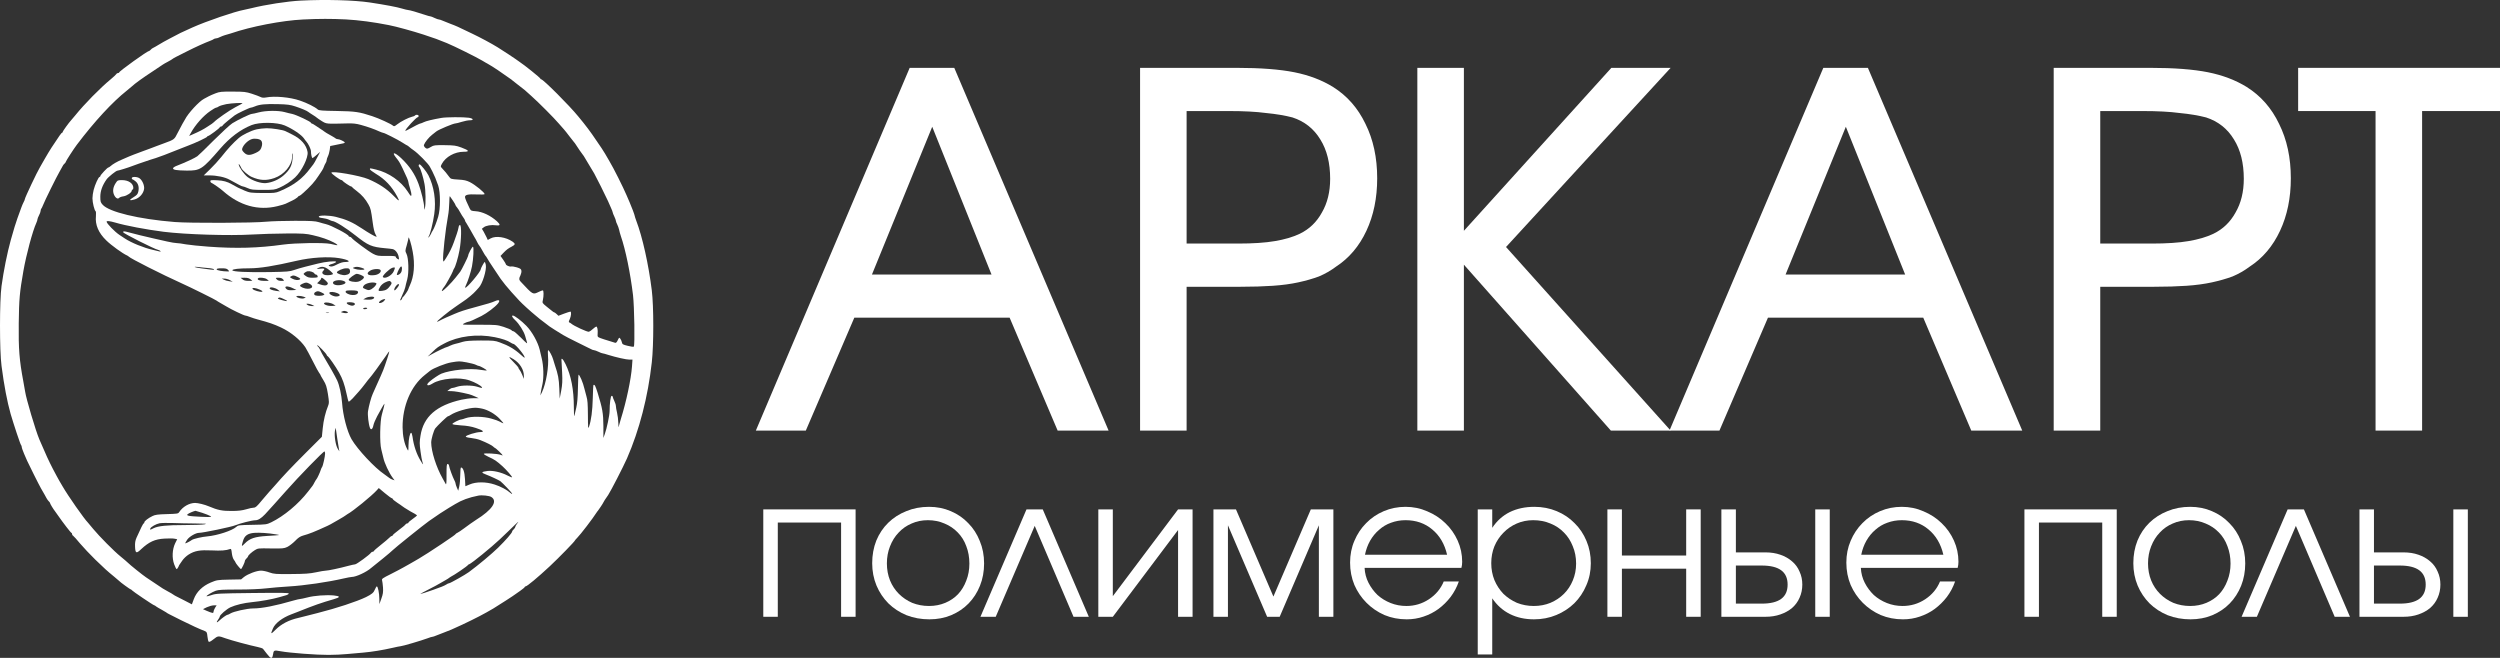 <?xml version="1.0" encoding="UTF-8"?> <svg xmlns="http://www.w3.org/2000/svg" width="171" height="45" viewBox="0 0 171 45" fill="none"><rect x="0" y="0" width="171" height="45" fill="#333333" stroke="none"/><path d="M20.57 0.041C19.651 0.089 18.178 0.315 17.183 0.563C16.99 0.612 16.775 0.66 16.7 0.671C16.055 0.789 14.141 1.441 13.152 1.883C12.48 2.179 12.195 2.319 11.62 2.631C11.474 2.712 11.281 2.82 11.19 2.863C11.104 2.911 10.931 3.008 10.813 3.084C10.695 3.159 10.55 3.24 10.491 3.267C10.426 3.294 10.345 3.353 10.308 3.401C10.27 3.45 10.216 3.488 10.19 3.488C10.077 3.488 8.152 4.872 8.152 4.952C8.152 4.979 8.115 4.995 8.072 4.995C8.034 4.995 7.975 5.028 7.953 5.071C7.932 5.109 7.76 5.265 7.582 5.416C6.857 6.013 5.765 7.123 5.142 7.898C5.04 8.028 4.916 8.168 4.868 8.221C4.712 8.388 4.282 8.981 4.282 9.035C4.282 9.067 4.26 9.088 4.239 9.088C4.196 9.088 4.061 9.282 3.518 10.106C3.411 10.273 3.196 10.623 3.045 10.893C2.895 11.157 2.75 11.415 2.723 11.458C2.545 11.744 1.701 13.526 1.701 13.618C1.701 13.65 1.664 13.742 1.621 13.817C1.578 13.898 1.508 14.059 1.465 14.178C1.347 14.523 1.261 14.759 1.191 14.932C1.121 15.104 0.895 15.842 0.739 16.413C0.497 17.285 0.245 18.535 0.105 19.563C-0.035 20.576 -0.035 23.974 0.105 25.03C0.282 26.392 0.492 27.475 0.728 28.315C0.927 28.999 1.4 30.426 1.443 30.448C1.465 30.464 1.486 30.518 1.486 30.572C1.486 30.625 1.562 30.835 1.648 31.04C1.739 31.245 1.836 31.46 1.857 31.519C1.949 31.729 2.68 33.194 2.803 33.404C3.061 33.846 3.099 33.921 3.18 34.072C3.228 34.158 3.298 34.255 3.341 34.293C3.384 34.331 3.422 34.379 3.422 34.406C3.422 34.455 3.658 34.842 3.76 34.966C3.787 34.993 3.884 35.133 3.975 35.268C4.314 35.758 4.846 36.447 4.884 36.447C4.911 36.447 4.927 36.485 4.927 36.528C4.927 36.566 4.959 36.625 5.002 36.646C5.04 36.668 5.255 36.905 5.475 37.174C5.701 37.438 6.169 37.939 6.518 38.278C7.174 38.914 7.319 39.043 7.83 39.463C7.991 39.598 8.136 39.722 8.152 39.738C8.211 39.813 8.916 40.325 8.959 40.325C8.98 40.325 9.012 40.346 9.023 40.373C9.045 40.422 10.491 41.402 10.55 41.402C10.571 41.402 10.63 41.434 10.673 41.477C10.722 41.515 10.894 41.617 11.055 41.703C11.216 41.79 11.361 41.876 11.378 41.892C11.405 41.93 11.491 41.973 12.383 42.42C13.076 42.764 13.662 43.034 14.017 43.168C14.141 43.217 14.162 43.265 14.189 43.535C14.205 43.702 14.243 43.863 14.275 43.895C14.307 43.928 14.42 43.874 14.608 43.723C14.909 43.481 14.936 43.481 15.436 43.664C15.845 43.809 17.07 44.138 17.63 44.256C17.802 44.288 17.963 44.348 17.99 44.38C18.022 44.418 18.14 44.574 18.259 44.725C18.522 45.069 18.619 45.086 18.667 44.8C18.721 44.466 18.726 44.461 19.205 44.547C19.812 44.66 21.656 44.8 22.478 44.795C22.866 44.795 23.43 44.768 23.742 44.736C24.053 44.709 24.548 44.666 24.844 44.639C25.451 44.585 26.182 44.466 26.86 44.31C27.112 44.251 27.354 44.202 27.397 44.202C27.515 44.202 28.827 43.815 29.246 43.658C29.392 43.599 29.542 43.556 29.58 43.556C29.617 43.556 29.73 43.518 29.827 43.475C29.924 43.432 30.176 43.335 30.381 43.26C30.811 43.098 30.886 43.066 31.617 42.727C32.542 42.291 33.111 41.994 33.74 41.623C34.106 41.402 35.208 40.691 35.246 40.648C35.262 40.632 35.412 40.524 35.584 40.411C35.751 40.292 35.891 40.179 35.891 40.152C35.891 40.131 35.918 40.109 35.95 40.109C36.047 40.109 36.799 39.485 37.606 38.731C38.224 38.154 39.331 37.018 39.331 36.959C39.331 36.948 39.401 36.867 39.482 36.786C39.697 36.576 40.578 35.424 40.809 35.052C40.842 35.004 40.874 34.955 40.895 34.939C40.933 34.901 41.266 34.401 41.266 34.374C41.266 34.352 41.411 34.121 41.6 33.857C41.782 33.582 42.621 31.95 42.885 31.358C43.734 29.414 44.32 27.146 44.583 24.787C44.718 23.576 44.718 20.958 44.583 19.86C44.363 18.088 43.944 16.203 43.519 15.093C43.465 14.943 43.417 14.803 43.417 14.776C43.417 14.722 43.191 14.113 43.073 13.855C43.03 13.763 42.933 13.537 42.852 13.343C42.621 12.799 41.971 11.501 41.68 11.017C41.616 10.903 41.481 10.677 41.385 10.51C41.282 10.343 41.18 10.176 41.154 10.144C41.127 10.112 40.944 9.842 40.75 9.552C40.422 9.056 40.051 8.561 39.552 7.963C38.944 7.214 37.154 5.426 37.02 5.426C36.993 5.426 36.966 5.405 36.966 5.383C36.966 5.329 35.869 4.446 35.514 4.215C35.38 4.128 35.262 4.042 35.246 4.026C35.224 3.999 34.332 3.418 34.036 3.234C33.617 2.976 32.859 2.567 32.289 2.297C31.252 1.796 31.214 1.78 30.811 1.629C30.606 1.549 30.359 1.452 30.262 1.409C30.171 1.366 30.064 1.333 30.02 1.333C29.977 1.333 29.843 1.285 29.719 1.226C29.601 1.166 29.472 1.118 29.434 1.118C29.397 1.118 29.236 1.075 29.069 1.016C28.542 0.838 28.01 0.687 27.919 0.687C27.87 0.687 27.677 0.639 27.494 0.585C27.161 0.482 26.397 0.337 25.301 0.17C24.22 0.008 22.274 -0.045 20.57 0.041ZM23.661 1.328C24.537 1.376 25.553 1.511 26.591 1.716C27.096 1.813 28.263 2.136 28.956 2.362C29.779 2.631 29.945 2.696 30.569 2.949C31.069 3.154 32.617 3.924 32.983 4.145C33.165 4.258 33.332 4.349 33.337 4.349C33.348 4.349 33.498 4.441 33.671 4.548C33.843 4.662 34.025 4.775 34.068 4.807C34.117 4.834 34.31 4.969 34.493 5.103C34.676 5.238 34.869 5.367 34.918 5.399C34.966 5.426 35.014 5.469 35.031 5.486C35.047 5.507 35.23 5.647 35.434 5.803C35.643 5.959 35.848 6.121 35.891 6.159C35.934 6.202 36.143 6.385 36.348 6.568C36.848 7.015 37.901 8.071 38.229 8.458C38.38 8.636 38.536 8.814 38.584 8.862C38.632 8.916 38.799 9.121 38.955 9.331C39.111 9.536 39.251 9.719 39.272 9.735C39.288 9.751 39.331 9.799 39.358 9.848C39.476 10.042 39.842 10.569 39.874 10.597C39.89 10.613 39.949 10.693 39.998 10.785C40.046 10.871 40.132 11.017 40.191 11.108C40.293 11.27 40.401 11.447 40.643 11.862C40.772 12.088 41.417 13.375 41.584 13.747C41.637 13.866 41.734 14.075 41.793 14.221C41.858 14.361 41.911 14.501 41.911 14.533C41.911 14.56 41.96 14.69 42.019 14.808C42.078 14.932 42.127 15.066 42.127 15.104C42.127 15.147 42.169 15.255 42.218 15.352C42.266 15.449 42.325 15.61 42.347 15.713C42.363 15.815 42.422 16.009 42.465 16.144C42.788 17.075 43.116 18.675 43.298 20.183C43.39 20.98 43.433 23.63 43.352 23.71C43.331 23.732 43.148 23.71 42.944 23.656C42.61 23.576 42.567 23.549 42.54 23.425C42.524 23.344 42.476 23.231 42.433 23.172C42.352 23.069 42.347 23.075 42.255 23.269C42.191 23.409 42.132 23.468 42.073 23.446C42.03 23.43 41.836 23.371 41.643 23.312C41.449 23.258 41.197 23.172 41.078 23.129C40.869 23.048 40.863 23.037 40.879 22.822C40.901 22.563 40.858 22.337 40.783 22.337C40.756 22.337 40.654 22.412 40.557 22.499C40.46 22.59 40.336 22.676 40.283 22.692C40.186 22.725 39.229 22.283 39.078 22.138C39.041 22.105 38.982 22.068 38.944 22.057C38.89 22.035 38.896 21.987 38.971 21.831C39.068 21.621 39.095 21.314 39.014 21.314C38.982 21.314 38.788 21.378 38.579 21.454L38.197 21.599L38.073 21.481C38.009 21.421 37.939 21.368 37.917 21.368C37.896 21.368 37.837 21.335 37.788 21.292C37.735 21.249 37.557 21.104 37.385 20.969C37.09 20.727 37.084 20.721 37.133 20.522C37.197 20.242 37.192 19.86 37.127 19.86C37.095 19.86 36.966 19.908 36.848 19.967C36.439 20.161 36.466 20.177 35.611 19.262C35.493 19.138 35.487 19.041 35.6 18.831C35.643 18.739 35.676 18.605 35.665 18.524C35.649 18.405 35.606 18.368 35.353 18.287C35.192 18.239 35.014 18.212 34.955 18.228C34.853 18.255 34.601 18.147 34.601 18.072C34.601 18.05 34.52 17.91 34.418 17.765L34.235 17.506L34.434 17.296C34.654 17.07 34.746 17 35.014 16.86C35.251 16.736 35.262 16.671 35.063 16.531C34.601 16.214 33.923 16.111 33.563 16.305L33.364 16.413L33.283 16.235C33.24 16.144 33.149 15.971 33.085 15.853L32.961 15.648L33.085 15.551C33.235 15.427 33.611 15.363 33.934 15.411C34.224 15.449 34.246 15.373 33.998 15.142C33.558 14.743 32.988 14.474 32.531 14.447C32.23 14.426 32.208 14.415 32.122 14.248C31.956 13.919 31.805 13.559 31.805 13.478C31.805 13.322 32.02 13.273 32.595 13.3C32.897 13.316 33.149 13.305 33.149 13.278C33.149 13.165 32.509 12.643 32.133 12.454C31.902 12.341 31.741 12.304 31.337 12.282C30.848 12.25 30.832 12.244 30.714 12.083C30.59 11.905 30.397 11.674 30.225 11.496C30.128 11.393 30.128 11.388 30.225 11.205C30.483 10.726 31.106 10.381 31.708 10.381C32.144 10.381 32.096 10.29 31.558 10.09C31.176 9.95 31.063 9.939 30.407 9.929C29.741 9.923 29.666 9.934 29.488 10.042C29.381 10.112 29.262 10.166 29.225 10.166C29.101 10.166 28.962 9.999 28.999 9.907C29.064 9.724 29.343 9.379 29.564 9.212C29.687 9.115 29.816 9.018 29.843 8.992C30.004 8.862 31.01 8.442 31.155 8.442C31.203 8.442 31.397 8.394 31.579 8.335C31.768 8.275 32.02 8.227 32.139 8.227C32.429 8.227 32.38 8.103 32.069 8.054C31.708 8.001 30.526 8.006 30.192 8.065C29.601 8.168 29.128 8.281 28.978 8.361C28.892 8.405 28.795 8.442 28.768 8.442C28.714 8.442 28.316 8.642 27.924 8.862C27.811 8.927 27.72 8.965 27.72 8.948C27.72 8.835 28.478 8.011 28.585 8.011C28.612 8.011 28.634 7.974 28.634 7.931C28.634 7.844 28.445 7.818 28.392 7.898C28.375 7.925 28.284 7.968 28.187 7.984C27.951 8.038 27.413 8.308 27.166 8.507C26.983 8.652 26.951 8.658 26.87 8.588C26.731 8.469 25.908 8.092 25.462 7.947C24.58 7.656 24.317 7.613 23.043 7.591C22.038 7.575 21.817 7.559 21.737 7.489C21.548 7.317 21.011 7.047 20.516 6.88C19.85 6.649 18.785 6.552 18.205 6.665C18.027 6.697 17.925 6.687 17.818 6.633C17.737 6.59 17.474 6.493 17.226 6.412C16.823 6.283 16.7 6.266 15.92 6.266C15.146 6.261 15.028 6.272 14.737 6.385C14.56 6.455 14.356 6.541 14.28 6.584C14.205 6.627 14.06 6.703 13.958 6.757C13.625 6.924 12.856 7.758 12.652 8.173C12.625 8.216 12.55 8.351 12.48 8.469C12.41 8.588 12.259 8.873 12.146 9.099C11.931 9.536 11.915 9.546 11.27 9.783C11.168 9.821 10.926 9.912 10.732 9.983C10.539 10.058 10.324 10.139 10.249 10.166C10.174 10.187 9.948 10.273 9.738 10.354C9.534 10.435 9.265 10.532 9.147 10.575C9.028 10.618 8.883 10.677 8.824 10.704C8.765 10.731 8.561 10.817 8.367 10.903C8.007 11.054 7.711 11.227 7.55 11.372C7.496 11.421 7.432 11.458 7.41 11.458C7.346 11.458 6.862 11.975 6.862 12.045C6.862 12.078 6.841 12.104 6.808 12.104C6.738 12.104 6.497 12.627 6.405 12.993C6.362 13.16 6.324 13.418 6.324 13.564C6.324 13.855 6.459 14.399 6.54 14.447C6.566 14.463 6.577 14.62 6.561 14.786C6.502 15.379 6.738 15.934 7.276 16.451C7.604 16.774 8.394 17.345 8.69 17.474C8.733 17.495 8.781 17.522 8.797 17.544C8.899 17.668 11.087 18.777 12.426 19.38C12.985 19.628 14.786 20.522 14.818 20.565C14.834 20.581 14.942 20.651 15.06 20.716C15.178 20.781 15.372 20.894 15.49 20.964C15.786 21.152 16.689 21.583 16.775 21.583C16.812 21.583 16.963 21.626 17.108 21.685C17.253 21.739 17.479 21.815 17.613 21.847C18.414 22.062 18.715 22.165 19.226 22.402C19.882 22.709 20.543 23.247 20.882 23.748C20.962 23.877 21.199 24.308 21.398 24.707C21.597 25.105 21.796 25.471 21.839 25.52C21.882 25.563 21.914 25.617 21.914 25.638C21.914 25.654 22.005 25.821 22.124 26.01C22.301 26.301 22.344 26.441 22.43 26.952C22.516 27.507 22.516 27.572 22.441 27.76C22.263 28.197 22.129 28.74 22.075 29.295L22.016 29.877L20.952 30.938C19.904 31.988 19.377 32.543 18.796 33.216C18.635 33.399 18.463 33.593 18.414 33.641C18.366 33.69 18.14 33.954 17.915 34.223C17.581 34.632 17.479 34.724 17.355 34.724C17.275 34.724 17.038 34.772 16.834 34.837C16.554 34.918 16.296 34.95 15.834 34.95C15.205 34.955 14.888 34.891 14.28 34.632C14.006 34.514 13.549 34.401 13.345 34.401C12.947 34.401 12.496 34.659 12.254 35.031C12.184 35.139 12.125 35.144 11.415 35.165C10.802 35.181 10.609 35.209 10.437 35.295C10.141 35.435 9.872 35.645 9.872 35.731C9.872 35.769 9.856 35.801 9.829 35.801C9.792 35.801 9.62 36.146 9.335 36.786C9.249 36.986 9.227 37.131 9.238 37.406C9.26 37.853 9.324 37.88 9.657 37.562C10.195 37.061 10.593 36.878 11.243 36.84C11.512 36.824 11.824 36.824 11.931 36.846L12.12 36.883L11.98 37.163C11.781 37.578 11.754 38.165 11.915 38.601C11.98 38.779 12.055 38.925 12.082 38.925C12.109 38.925 12.162 38.86 12.2 38.779C12.232 38.693 12.275 38.617 12.291 38.601C12.308 38.585 12.388 38.472 12.469 38.343C12.55 38.219 12.743 38.031 12.899 37.934C13.318 37.67 13.668 37.61 14.495 37.648C15.119 37.68 15.469 37.654 15.743 37.551C15.807 37.524 15.829 37.578 15.856 37.826C15.877 38.014 15.931 38.197 15.995 38.284C16.06 38.37 16.108 38.451 16.108 38.467C16.108 38.515 16.442 38.925 16.485 38.925C16.527 38.925 16.753 38.456 16.753 38.364C16.753 38.327 16.802 38.251 16.861 38.197C16.92 38.144 16.968 38.079 16.968 38.057C16.968 37.987 17.21 37.767 17.436 37.627C17.635 37.503 17.672 37.497 18.522 37.514C19.334 37.524 19.42 37.519 19.651 37.411C19.785 37.346 20.027 37.158 20.183 37.002C20.387 36.786 20.532 36.69 20.721 36.636C21.167 36.512 21.495 36.383 22.398 35.968C22.473 35.935 22.57 35.887 22.613 35.86C22.656 35.833 22.898 35.693 23.15 35.553C23.403 35.408 23.618 35.279 23.634 35.257C23.65 35.241 23.709 35.198 23.769 35.165C24.123 34.982 25.419 33.927 25.779 33.528L25.908 33.383L26.327 33.733C26.553 33.921 26.768 34.078 26.8 34.078C26.833 34.078 26.86 34.099 26.86 34.126C26.86 34.158 26.999 34.271 27.171 34.385C27.338 34.492 27.488 34.6 27.505 34.616C27.526 34.643 27.73 34.772 28.069 34.977C28.128 35.015 28.257 35.085 28.354 35.133C28.445 35.187 28.526 35.241 28.526 35.257C28.521 35.273 28.392 35.381 28.23 35.494C28.069 35.607 27.935 35.72 27.935 35.747C27.935 35.779 27.897 35.801 27.854 35.801C27.817 35.801 27.757 35.833 27.736 35.871C27.714 35.914 27.505 36.086 27.279 36.253C27.048 36.426 26.86 36.587 26.86 36.614C26.86 36.641 26.833 36.663 26.8 36.663C26.763 36.663 26.688 36.716 26.623 36.786C26.564 36.851 26.3 37.072 26.043 37.276C25.779 37.481 25.569 37.67 25.569 37.697C25.569 37.718 25.532 37.74 25.489 37.74C25.451 37.74 25.392 37.772 25.37 37.81C25.295 37.939 24.387 38.601 24.29 38.601C24.242 38.601 24.032 38.65 23.822 38.704C23.236 38.865 22.441 39.032 22.285 39.032C22.204 39.032 21.903 39.081 21.613 39.145C21.183 39.237 20.86 39.258 19.925 39.264C18.85 39.275 18.748 39.264 18.43 39.156C18.248 39.086 17.99 39.032 17.855 39.032C17.554 39.032 16.968 39.253 16.694 39.463L16.49 39.63L15.667 39.646C14.872 39.662 14.829 39.673 14.415 39.845C13.845 40.088 13.442 40.481 13.254 40.987L13.125 41.337L12.668 41.1C12.415 40.971 12.152 40.836 12.076 40.799C12.001 40.766 11.904 40.707 11.861 40.675C11.818 40.637 11.646 40.54 11.485 40.454C11.324 40.368 11.168 40.276 11.136 40.255C11.087 40.217 10.227 39.641 9.991 39.49C9.792 39.361 8.851 38.607 8.744 38.488C8.701 38.44 8.48 38.257 8.26 38.074C7.797 37.702 6.798 36.69 6.378 36.183C6.228 35.995 6.061 35.801 6.018 35.752C5.755 35.489 4.669 33.938 4.282 33.27C4.223 33.167 4.12 32.995 4.061 32.893C3.997 32.79 3.798 32.413 3.61 32.058C3.325 31.503 3.153 31.132 2.691 30.055C2.433 29.446 1.787 27.265 1.718 26.78C1.707 26.689 1.653 26.376 1.594 26.08C1.325 24.658 1.261 23.861 1.282 22.122C1.304 20.447 1.341 20.016 1.599 18.54C1.793 17.436 2.228 15.804 2.486 15.244C2.529 15.153 2.562 15.045 2.562 15.002C2.562 14.964 2.61 14.84 2.669 14.727C2.728 14.62 2.777 14.485 2.777 14.431C2.777 14.377 2.798 14.312 2.82 14.28C2.846 14.253 2.9 14.146 2.938 14.043C3.045 13.758 3.884 12.061 4.067 11.754C4.158 11.604 4.249 11.437 4.276 11.377C4.303 11.313 4.362 11.232 4.411 11.194C4.459 11.157 4.497 11.103 4.497 11.076C4.497 11.027 5.05 10.171 5.255 9.902C6.475 8.291 7.685 6.983 8.663 6.207C8.813 6.089 8.969 5.959 9.018 5.911C9.238 5.706 9.727 5.351 10.491 4.85C10.819 4.635 11.109 4.441 11.136 4.419C11.168 4.392 11.324 4.306 11.485 4.22C11.646 4.134 11.792 4.048 11.808 4.026C11.824 4.01 11.931 3.945 12.05 3.886C12.168 3.827 12.496 3.66 12.775 3.52C13.426 3.191 14.001 2.933 14.388 2.787C14.49 2.75 14.598 2.696 14.63 2.669C14.657 2.647 14.721 2.626 14.775 2.626C14.834 2.626 14.953 2.588 15.049 2.534C15.146 2.486 15.296 2.432 15.383 2.405C15.474 2.383 15.651 2.33 15.786 2.287C17.162 1.813 19.285 1.403 20.731 1.333C21.796 1.279 22.693 1.279 23.661 1.328ZM16.581 7.069C16.57 7.085 16.35 7.204 16.092 7.338C15.705 7.537 14.818 8.157 14.63 8.356C14.598 8.388 14.533 8.437 14.49 8.469C14.442 8.496 14.297 8.593 14.168 8.679C13.92 8.846 13.619 9.002 13.195 9.185L12.937 9.299L13.05 9.099C13.351 8.545 13.904 7.92 14.388 7.591C14.565 7.467 14.743 7.365 14.78 7.365C14.818 7.365 14.904 7.327 14.969 7.279C15.033 7.236 15.264 7.166 15.479 7.123C15.861 7.053 16.635 7.015 16.581 7.069ZM20.199 7.279C20.608 7.414 20.984 7.57 21.081 7.651C21.129 7.688 21.28 7.791 21.564 7.968C21.624 8.006 21.683 8.054 21.699 8.071C21.715 8.092 21.86 8.184 22.016 8.286C22.339 8.48 22.301 8.48 23.747 8.442C24.145 8.431 24.36 8.453 24.688 8.545C25.172 8.679 25.596 8.83 25.935 8.986C26.059 9.04 26.188 9.088 26.215 9.088C26.3 9.088 27.193 9.541 27.521 9.751C27.687 9.859 27.843 9.95 27.854 9.95C27.87 9.95 27.929 9.993 27.983 10.042C28.037 10.096 28.177 10.198 28.284 10.273C28.585 10.473 29.295 11.194 29.402 11.404C29.456 11.507 29.531 11.652 29.574 11.727C29.698 11.964 29.854 12.336 29.972 12.686C30.133 13.165 30.133 14.28 29.972 14.824C29.854 15.217 29.693 15.627 29.601 15.767C29.569 15.81 29.51 15.923 29.467 16.02C29.424 16.111 29.359 16.208 29.322 16.23C29.268 16.262 29.268 16.257 29.311 16.192C29.413 16.068 29.617 15.26 29.703 14.646C29.838 13.731 29.687 12.74 29.3 11.986C29.171 11.733 28.773 11.243 28.703 11.243C28.623 11.243 28.612 11.361 28.682 11.431C28.763 11.512 28.956 12.137 29.037 12.589C29.117 13.015 29.134 13.957 29.064 14.232C29.026 14.388 29.021 14.388 29.015 14.178C29.01 13.882 28.811 13.068 28.628 12.578C28.375 11.9 28.015 11.367 27.451 10.828C27.01 10.408 26.763 10.365 27.08 10.769C27.29 11.027 27.333 11.097 27.548 11.539C27.817 12.099 27.935 12.374 27.935 12.46C27.935 12.503 27.983 12.697 28.048 12.885C28.107 13.074 28.15 13.284 28.139 13.348C28.128 13.451 28.08 13.408 27.897 13.117C27.429 12.39 26.596 11.808 25.72 11.598C25.29 11.496 25.301 11.496 25.301 11.577C25.301 11.614 25.489 11.754 25.709 11.889C26.343 12.266 26.79 12.74 27.166 13.435C27.365 13.801 27.311 13.796 26.93 13.402C26.435 12.902 25.919 12.562 25.188 12.25C24.618 12.008 22.667 11.668 22.667 11.814C22.667 11.884 23.263 12.32 23.365 12.32C23.387 12.32 23.419 12.341 23.43 12.363C23.451 12.417 23.946 12.751 24.011 12.751C24.032 12.751 24.064 12.767 24.075 12.788C24.086 12.815 24.231 12.939 24.403 13.068C24.752 13.332 25 13.618 25.204 13.989C25.354 14.259 25.376 14.345 25.494 15.223C25.548 15.637 25.612 15.901 25.682 16.02C25.741 16.117 25.774 16.197 25.747 16.197C25.672 16.197 25.193 15.923 24.763 15.632C24.123 15.207 23.677 15.007 22.978 14.835C22.527 14.722 21.806 14.711 21.806 14.819C21.806 14.867 21.892 14.899 22.064 14.916C22.21 14.932 22.403 14.98 22.505 15.029C22.602 15.083 22.71 15.12 22.736 15.12C22.914 15.12 23.693 15.605 24.333 16.117C25.188 16.795 25.413 16.892 26.338 16.978C26.537 16.994 26.768 17.021 26.854 17.038C27.042 17.075 27.23 17.323 27.273 17.581C27.306 17.765 27.3 17.77 27.188 17.711C27.128 17.673 27.075 17.614 27.075 17.576C27.075 17.517 26.946 17.501 26.446 17.506C25.854 17.512 25.795 17.501 25.521 17.361C25.22 17.204 24.123 16.391 24.048 16.267C24.027 16.23 23.968 16.197 23.93 16.197C23.887 16.197 23.849 16.176 23.849 16.149C23.849 16.041 22.656 15.411 22.29 15.33C22.188 15.309 21.968 15.244 21.806 15.196C21.564 15.12 21.274 15.104 20.167 15.104C19.43 15.104 18.559 15.131 18.232 15.163C17.355 15.255 12.996 15.271 11.942 15.185C9.469 14.986 7.459 14.501 7.018 14C6.878 13.844 6.862 13.785 6.862 13.451C6.862 13.063 7.002 12.675 7.292 12.266C7.405 12.104 7.943 11.674 8.029 11.674C8.098 11.674 8.813 11.453 9.066 11.35C9.2 11.302 9.394 11.227 9.496 11.194C10.179 10.957 10.512 10.85 10.652 10.812C10.829 10.763 11.464 10.521 12.361 10.16C12.512 10.096 12.738 10.009 12.856 9.966C13.361 9.783 14.173 9.395 14.173 9.347C14.173 9.32 14.2 9.304 14.227 9.304C14.307 9.304 15.033 8.765 15.033 8.706C15.033 8.679 15.071 8.658 15.114 8.658C15.151 8.658 15.21 8.625 15.232 8.582C15.254 8.539 15.431 8.383 15.624 8.227C15.818 8.076 16.012 7.925 16.055 7.888C16.183 7.785 17.065 7.365 17.151 7.365C17.189 7.365 17.318 7.327 17.431 7.279C17.753 7.139 18.162 7.101 19.011 7.123C19.662 7.139 19.86 7.166 20.199 7.279ZM30.988 13.736C31.085 13.876 31.16 14.011 31.16 14.038C31.16 14.059 31.203 14.124 31.257 14.183C31.305 14.237 31.407 14.393 31.477 14.528C31.547 14.663 31.655 14.829 31.708 14.899C31.762 14.97 31.805 15.05 31.805 15.077C31.805 15.11 31.848 15.196 31.907 15.271C31.961 15.352 32.074 15.546 32.16 15.702C32.246 15.858 32.37 16.074 32.434 16.187C32.504 16.294 32.595 16.461 32.638 16.558C32.681 16.65 32.746 16.758 32.784 16.801C32.821 16.838 32.923 17.005 33.009 17.167C33.095 17.328 33.187 17.474 33.203 17.49C33.224 17.506 33.283 17.587 33.332 17.678C33.423 17.84 33.482 17.932 33.767 18.357C33.853 18.486 33.95 18.632 33.982 18.68C34.3 19.197 34.73 19.72 35.52 20.565C35.724 20.786 36.288 21.298 36.638 21.583C36.762 21.685 36.896 21.793 36.928 21.825C36.966 21.852 37.116 21.971 37.261 22.078C37.412 22.192 37.557 22.299 37.584 22.326C37.638 22.369 38.159 22.698 38.514 22.913C38.622 22.983 39.062 23.209 39.492 23.419C39.922 23.63 40.336 23.834 40.417 23.877C40.492 23.92 40.589 23.953 40.632 23.953C40.675 23.953 40.809 24.001 40.933 24.06C41.051 24.12 41.18 24.168 41.218 24.168C41.25 24.168 41.428 24.216 41.61 24.276C42.127 24.437 42.836 24.599 43.056 24.599H43.261L43.228 25.067C43.164 25.94 42.842 27.469 42.465 28.665C42.417 28.81 42.358 29.02 42.336 29.123C42.309 29.274 42.298 29.236 42.293 28.934C42.288 28.724 42.25 28.412 42.207 28.234C42.164 28.056 42.127 27.852 42.127 27.776C42.127 27.701 42.078 27.545 42.019 27.426C41.96 27.308 41.917 27.179 41.911 27.141C41.911 27.109 41.879 27.076 41.836 27.076C41.766 27.076 41.697 27.593 41.697 28.121C41.697 28.39 41.503 29.322 41.368 29.688L41.272 29.958V29.144C41.266 28.267 41.207 27.938 40.879 26.872C40.718 26.371 40.681 26.295 40.594 26.333C40.578 26.344 40.557 26.748 40.546 27.238C40.525 28.094 40.438 28.757 40.288 29.187C40.224 29.365 40.218 29.279 40.213 28.407C40.207 27.626 40.191 27.362 40.111 27.103C40.057 26.925 39.998 26.694 39.976 26.592C39.885 26.177 39.627 25.579 39.568 25.638C39.557 25.649 39.541 26.069 39.53 26.57C39.519 27.206 39.482 27.604 39.417 27.884C39.363 28.105 39.304 28.358 39.288 28.444C39.267 28.53 39.251 28.261 39.251 27.852C39.251 26.651 39.062 25.681 38.686 24.911C38.503 24.534 38.374 24.427 38.407 24.669C38.412 24.734 38.433 25.105 38.45 25.493C38.476 26.058 38.466 26.301 38.385 26.732L38.283 27.265L38.256 26.565C38.229 25.902 38.175 25.622 37.955 24.976C37.912 24.841 37.853 24.658 37.831 24.572C37.772 24.351 37.557 23.953 37.498 23.953C37.471 23.953 37.466 24.114 37.482 24.33C37.552 25.062 37.358 26.225 37.068 26.834L36.961 27.049L36.987 26.861C37.004 26.759 37.052 26.489 37.106 26.268C37.202 25.805 37.181 25.014 37.052 24.502C37.014 24.335 36.95 24.071 36.917 23.926C36.794 23.409 36.391 22.682 36.004 22.288C35.67 21.944 35.197 21.583 35.079 21.583C34.971 21.583 35.041 21.718 35.24 21.901C35.509 22.154 35.826 22.655 35.918 22.973C35.955 23.113 36.009 23.301 36.041 23.398C36.09 23.543 36.036 23.506 35.649 23.113C35.401 22.865 35.165 22.66 35.122 22.66C35.079 22.66 35.014 22.628 34.982 22.585C34.95 22.542 34.708 22.445 34.45 22.358C33.998 22.218 33.95 22.213 32.778 22.213C31.569 22.218 31.569 22.218 31.752 22.116C31.854 22.062 31.972 22.019 32.01 22.014C32.096 22.014 32.499 21.836 32.929 21.615C33.316 21.416 33.864 21.001 34.058 20.764C34.24 20.538 34.144 20.468 33.843 20.603C33.628 20.7 33.348 20.781 32.477 21.017C31.778 21.206 31.466 21.308 31.079 21.475C30.961 21.529 30.709 21.637 30.515 21.718C30.322 21.804 30.112 21.906 30.042 21.949C29.977 21.992 29.908 22.014 29.892 22.003C29.865 21.971 30.73 21.265 31.106 21.017C31.241 20.931 31.359 20.845 31.375 20.829C31.391 20.813 31.509 20.732 31.644 20.646C31.961 20.441 32.386 20.086 32.552 19.892C32.628 19.811 32.714 19.714 32.746 19.677C32.999 19.423 33.294 18.465 33.23 18.12C33.208 18.012 33.176 17.921 33.154 17.921C33.117 17.921 32.88 18.357 32.88 18.422C32.88 18.589 31.897 19.752 31.821 19.677C31.805 19.66 31.832 19.569 31.886 19.472C32.01 19.219 32.208 18.599 32.284 18.217C32.38 17.732 32.423 16.919 32.353 16.876C32.305 16.844 32.02 17.372 32.02 17.501C32.02 17.56 31.558 18.492 31.483 18.583C31.45 18.621 31.305 18.804 31.155 18.998C30.891 19.337 30.316 19.913 30.23 19.913C30.192 19.913 30.3 19.693 30.364 19.644C30.429 19.596 30.929 18.702 30.972 18.562C30.994 18.492 31.031 18.405 31.053 18.379C31.149 18.255 31.332 17.641 31.429 17.118C31.558 16.429 31.579 15.39 31.461 15.39C31.418 15.39 31.375 15.465 31.364 15.562C31.348 15.659 31.294 15.858 31.241 16.009C31.187 16.154 31.096 16.413 31.042 16.574C30.907 16.946 30.752 17.269 30.51 17.651C30.343 17.915 30.327 17.932 30.311 17.813C30.268 17.533 30.472 15.68 30.644 14.77C30.692 14.533 30.725 14.124 30.73 13.855C30.73 13.591 30.752 13.397 30.773 13.424C30.8 13.456 30.897 13.596 30.988 13.736ZM7.878 15.223C8.598 15.438 10.012 15.702 11.19 15.853C12.689 16.041 15.71 16.133 17.237 16.041C17.812 16.004 18.866 15.977 19.581 15.971C20.747 15.966 20.93 15.977 21.409 16.09C21.957 16.214 22.468 16.391 22.833 16.585C23.081 16.715 23.156 16.806 22.978 16.763C22.914 16.752 22.747 16.715 22.613 16.682C22.167 16.585 20.194 16.617 19.36 16.731C17.683 16.968 16.146 17.011 14.254 16.871C13.662 16.828 12.974 16.758 12.722 16.715C12.469 16.666 12.184 16.628 12.087 16.628C11.991 16.628 11.7 16.58 11.442 16.521C11.184 16.461 10.743 16.359 10.464 16.3C9.867 16.165 9.206 16.004 8.819 15.896C8.486 15.804 8.421 15.804 8.421 15.885C8.421 15.955 10.534 17.027 10.802 17.086C10.883 17.108 10.964 17.151 10.98 17.178C11.001 17.21 10.974 17.221 10.91 17.199C10.851 17.178 10.646 17.129 10.458 17.091C9.846 16.957 8.98 16.607 8.529 16.305C8.453 16.257 8.297 16.149 8.179 16.074C7.851 15.858 7.292 15.282 7.292 15.163C7.292 15.093 7.507 15.115 7.878 15.223ZM28.23 17.221C28.392 18.088 28.322 18.901 28.037 19.515C27.983 19.633 27.935 19.747 27.935 19.768C27.935 19.833 27.644 20.258 27.575 20.307C27.537 20.328 27.505 20.377 27.505 20.414C27.505 20.452 27.462 20.506 27.408 20.538C27.338 20.581 27.365 20.5 27.499 20.221C27.601 20.016 27.698 19.757 27.72 19.65C27.741 19.542 27.8 19.299 27.854 19.111C27.978 18.642 27.951 17.662 27.806 17.366C27.709 17.167 27.709 17.156 27.822 16.774C27.881 16.558 27.935 16.337 27.94 16.278C27.945 16.079 28.139 16.704 28.23 17.221ZM23.199 17.657C23.822 17.759 24.08 17.921 23.613 17.921C23.457 17.921 23.274 17.975 23.054 18.088C22.812 18.217 22.693 18.249 22.581 18.222C22.403 18.174 22.468 18.115 22.79 18.029C22.898 17.996 22.989 17.942 22.989 17.91C22.989 17.829 22.258 17.894 21.742 18.029C21.511 18.088 21.124 18.185 20.882 18.244C20.634 18.309 20.291 18.405 20.113 18.47C19.828 18.573 19.64 18.589 18.5 18.61C16.963 18.637 15.893 18.589 15.893 18.486C15.893 18.405 16.355 18.352 17.07 18.352C17.764 18.352 18.758 18.195 20.301 17.835C21.28 17.608 22.462 17.533 23.199 17.657ZM27.429 18.642C27.386 18.712 27.3 18.782 27.236 18.799C27.139 18.826 27.128 18.809 27.161 18.712C27.214 18.529 27.354 18.276 27.419 18.233C27.515 18.169 27.521 18.503 27.429 18.642ZM14.189 18.33C14.415 18.346 14.619 18.389 14.641 18.422C14.662 18.459 14.587 18.465 14.409 18.438C14.264 18.416 13.969 18.379 13.748 18.352C13.528 18.319 13.334 18.282 13.318 18.265C13.302 18.244 13.393 18.244 13.528 18.26C13.662 18.282 13.958 18.309 14.189 18.33ZM22.274 18.309C22.43 18.373 22.774 18.669 22.774 18.734C22.774 18.799 22.457 18.847 22.263 18.815C22.059 18.777 21.984 18.648 22.102 18.535C22.247 18.389 22.194 18.346 21.903 18.379C21.624 18.405 21.618 18.405 21.78 18.325C21.979 18.228 22.081 18.228 22.274 18.309ZM24.715 18.309C24.833 18.341 24.924 18.389 24.924 18.416C24.924 18.481 24.483 18.47 24.279 18.395C24.118 18.341 24.107 18.33 24.204 18.292C24.355 18.233 24.483 18.239 24.715 18.309ZM26.93 18.556C26.806 18.852 26.295 19.116 26.188 18.944C26.139 18.863 26.634 18.384 26.833 18.319C27.037 18.255 27.048 18.287 26.93 18.556ZM15.598 18.459C15.694 18.562 15.689 18.567 15.587 18.567C15.227 18.567 14.818 18.492 14.818 18.427C14.818 18.373 14.909 18.352 15.157 18.352C15.431 18.352 15.522 18.373 15.598 18.459ZM23.935 18.492C23.978 18.669 23.876 18.777 23.629 18.815C23.441 18.847 23.043 18.723 23.043 18.632C23.043 18.535 23.451 18.352 23.672 18.352C23.876 18.352 23.903 18.368 23.935 18.492ZM26.037 18.486C26.085 18.621 25.897 18.777 25.645 18.815C25.166 18.885 24.983 18.718 25.317 18.513C25.532 18.379 25.989 18.362 26.037 18.486ZM21.5 18.702C21.521 18.745 21.575 18.782 21.613 18.782C21.694 18.782 21.763 18.912 21.715 18.966C21.694 18.982 21.543 18.998 21.376 18.998C21.145 18.998 21.038 18.971 20.903 18.869C20.742 18.75 20.737 18.739 20.828 18.664C20.877 18.616 20.968 18.567 21.027 18.556C21.183 18.524 21.446 18.605 21.5 18.702ZM24.677 18.804C24.779 18.847 24.871 18.901 24.887 18.928C24.941 19.014 24.725 19.203 24.51 19.262C24.285 19.326 23.849 19.24 23.849 19.138C23.849 19.052 24.279 18.734 24.403 18.729C24.457 18.729 24.58 18.761 24.677 18.804ZM20.366 18.95C20.532 19.036 20.57 19.073 20.511 19.111C20.393 19.186 20.183 19.165 19.984 19.057C19.812 18.966 19.807 18.955 19.904 18.901C20.049 18.815 20.113 18.82 20.366 18.95ZM17.135 19.106L17.264 19.208L16.99 19.213C16.791 19.213 16.678 19.181 16.587 19.106L16.458 19.003L16.732 18.998C16.931 18.998 17.044 19.03 17.135 19.106ZM18.264 19.106L18.393 19.208L18.065 19.213C17.753 19.213 17.554 19.127 17.651 19.036C17.732 18.955 18.14 18.998 18.264 19.106ZM19.36 19.106C19.457 19.213 19.452 19.213 19.242 19.213C19.097 19.213 18.995 19.181 18.93 19.106C18.834 18.998 18.839 18.998 19.049 18.998C19.194 18.998 19.296 19.03 19.36 19.106ZM22.269 19.186C22.441 19.348 22.457 19.386 22.392 19.461C22.317 19.553 22.124 19.542 21.839 19.434L21.688 19.375L21.828 19.24C21.903 19.17 21.968 19.084 21.968 19.052C21.968 18.955 22.064 18.993 22.269 19.186ZM15.732 19.165L15.92 19.273L15.678 19.235C15.544 19.219 15.377 19.17 15.302 19.127L15.168 19.057H15.356C15.458 19.057 15.63 19.106 15.732 19.165ZM23.494 19.213C23.72 19.299 23.661 19.413 23.365 19.483C23.064 19.553 22.774 19.483 22.774 19.337C22.774 19.186 23.22 19.106 23.494 19.213ZM26.752 19.294C26.8 19.353 26.795 19.402 26.709 19.52C26.526 19.779 26.403 19.86 26.145 19.892C25.849 19.935 25.833 19.892 26.01 19.601C26.075 19.493 26.215 19.375 26.343 19.316C26.612 19.192 26.666 19.192 26.752 19.294ZM21.156 19.402C21.608 19.633 21.194 19.881 20.704 19.677C20.468 19.574 20.468 19.504 20.694 19.407C20.919 19.305 20.973 19.305 21.156 19.402ZM25.698 19.353C25.774 19.38 25.768 19.407 25.672 19.547C25.607 19.633 25.478 19.741 25.387 19.79C25.231 19.86 25.193 19.86 25.016 19.784C24.801 19.698 24.785 19.666 24.887 19.531C25.01 19.369 25.478 19.267 25.698 19.353ZM27.29 19.493C27.284 19.563 27.048 19.86 26.994 19.86C26.93 19.86 26.973 19.703 27.08 19.569C27.198 19.418 27.29 19.386 27.29 19.493ZM20.032 19.714L20.274 19.833L19.984 19.849C19.774 19.86 19.672 19.843 19.597 19.773C19.371 19.569 19.662 19.526 20.032 19.714ZM19.006 19.817L19.145 19.93L18.887 19.897C18.586 19.854 18.404 19.768 18.452 19.693C18.5 19.607 18.844 19.687 19.006 19.817ZM17.78 19.817C17.957 19.903 17.99 19.94 17.915 19.957C17.78 19.983 17.361 19.865 17.285 19.773C17.183 19.65 17.5 19.682 17.78 19.817ZM24.408 19.892C24.526 19.935 24.516 20.059 24.392 20.129C24.242 20.21 23.978 20.194 23.795 20.102C23.634 20.021 23.602 19.962 23.672 19.897C23.715 19.849 24.295 19.849 24.408 19.892ZM21.984 20C22.215 20.118 22.22 20.129 22.129 20.183C22.038 20.242 21.699 20.253 21.57 20.204C21.457 20.161 21.462 20.037 21.581 19.973C21.71 19.897 21.785 19.903 21.984 20ZM23.064 20.048C23.312 20.15 23.29 20.258 23.027 20.28C22.817 20.296 22.473 20.113 22.532 20.016C22.581 19.94 22.844 19.957 23.064 20.048ZM20.769 20.296L20.919 20.355L20.79 20.404C20.656 20.457 20.334 20.382 20.274 20.285C20.231 20.215 20.586 20.226 20.769 20.296ZM25.591 20.371C25.548 20.474 25.381 20.517 25.08 20.495L24.844 20.479L25.005 20.387C25.215 20.269 25.634 20.253 25.591 20.371ZM19.414 20.457C19.753 20.608 19.688 20.64 19.28 20.527C19.059 20.468 18.974 20.42 19.022 20.393C19.119 20.328 19.129 20.328 19.414 20.457ZM26.268 20.587C26.123 20.743 25.828 20.786 25.951 20.635C26.026 20.544 26.193 20.463 26.317 20.457C26.37 20.452 26.354 20.495 26.268 20.587ZM22.822 20.824L22.957 20.91L22.71 20.926C22.419 20.948 22.059 20.802 22.188 20.716C22.29 20.651 22.656 20.71 22.822 20.824ZM24.161 20.7C24.322 20.743 24.311 20.861 24.145 20.904C24 20.942 23.672 20.791 23.72 20.71C23.752 20.662 23.984 20.657 24.161 20.7ZM21.355 20.856L21.511 20.937H21.323C21.221 20.931 21.086 20.899 21.032 20.856C20.93 20.781 20.93 20.775 21.065 20.775C21.14 20.775 21.274 20.813 21.355 20.856ZM25.113 21.098C25.096 21.125 25.021 21.152 24.946 21.152C24.871 21.152 24.828 21.131 24.844 21.098C24.86 21.066 24.935 21.044 25.01 21.044C25.086 21.044 25.129 21.066 25.113 21.098ZM23.677 21.292C23.742 21.314 23.795 21.346 23.795 21.373C23.795 21.432 23.607 21.438 23.424 21.384C23.301 21.351 23.301 21.346 23.398 21.308C23.532 21.255 23.532 21.255 23.677 21.292ZM22.494 21.405C22.441 21.416 22.355 21.416 22.306 21.405C22.253 21.389 22.296 21.378 22.398 21.378C22.5 21.378 22.543 21.389 22.494 21.405ZM33.848 23.064C34.332 23.161 34.74 23.301 34.923 23.43C34.993 23.479 35.079 23.522 35.111 23.522C35.256 23.522 35.961 24.389 35.88 24.464C35.869 24.475 35.751 24.389 35.622 24.265C35.219 23.893 34.773 23.63 34.197 23.425C33.848 23.296 33.757 23.29 32.88 23.29C32.165 23.296 31.87 23.317 31.644 23.382C31.483 23.436 31.262 23.495 31.155 23.516C31.053 23.538 30.886 23.597 30.784 23.646C30.687 23.694 30.59 23.737 30.569 23.737C30.504 23.737 29.87 24.039 29.547 24.222L29.252 24.389L29.58 24.076C29.902 23.764 29.972 23.716 30.381 23.5C31.343 22.983 32.655 22.822 33.848 23.064ZM22.344 24.276C22.344 24.303 22.376 24.346 22.414 24.367C22.505 24.421 22.957 25.073 23.193 25.488C23.43 25.908 23.564 26.29 23.699 26.915C23.758 27.195 23.822 27.448 23.844 27.469C23.865 27.491 23.989 27.394 24.118 27.254C24.247 27.114 24.441 26.893 24.553 26.769C24.666 26.645 24.86 26.403 24.989 26.231C25.118 26.058 25.247 25.892 25.279 25.864C25.365 25.789 26.091 24.793 26.376 24.373C26.505 24.174 26.623 24.017 26.628 24.028C26.639 24.039 26.575 24.26 26.489 24.523C26.215 25.342 26.252 25.256 25.741 26.387C25.655 26.575 25.548 26.823 25.494 26.942C25.387 27.173 25.225 27.776 25.172 28.127C25.134 28.358 25.209 29.015 25.301 29.257C25.37 29.446 25.489 29.365 25.543 29.08C25.564 28.972 25.677 28.697 25.795 28.477C26.048 28.003 26.274 27.615 26.295 27.615C26.317 27.615 26.215 28.035 26.123 28.342C25.989 28.773 25.962 30.297 26.08 30.738C26.128 30.932 26.193 31.186 26.22 31.309C26.29 31.659 26.612 32.349 26.854 32.672L26.989 32.855L26.86 32.812C26.784 32.79 26.677 32.731 26.618 32.683C26.558 32.634 26.413 32.526 26.295 32.446C25.629 32.004 24.446 30.733 24.043 30.038C23.742 29.505 23.457 28.417 23.398 27.55C23.36 27.028 23.215 26.349 23.064 26.026C22.941 25.762 22.478 24.938 22.129 24.367C22.07 24.276 21.973 24.093 21.919 23.974C21.86 23.85 21.79 23.732 21.758 23.716C21.726 23.694 21.699 23.646 21.699 23.613C21.704 23.543 22.344 24.206 22.344 24.276ZM35.138 24.577C35.563 24.841 35.842 25.299 35.832 25.719V25.918L35.724 25.649C35.665 25.498 35.579 25.342 35.536 25.294C35.493 25.251 35.461 25.186 35.461 25.154C35.461 25.127 35.299 24.938 35.1 24.739C34.746 24.389 34.757 24.335 35.138 24.577ZM31.924 24.787C32.176 24.836 32.456 24.906 32.542 24.949C32.622 24.992 32.719 25.03 32.751 25.03C32.837 25.03 33.321 25.304 33.289 25.337C33.273 25.353 33.095 25.331 32.886 25.299C32.181 25.17 30.832 25.299 30.192 25.558C30.031 25.622 29.58 25.924 29.375 26.107C29.085 26.355 29.246 26.452 29.59 26.231C30.144 25.881 31.424 25.773 32.117 26.021C32.483 26.145 32.891 26.371 32.961 26.484C33.004 26.554 32.956 26.554 32.638 26.452C32.284 26.344 31.579 26.344 31.268 26.452C31.133 26.5 30.988 26.538 30.94 26.538C30.891 26.538 30.795 26.586 30.725 26.645L30.596 26.748L30.864 26.753C31.101 26.759 31.499 26.823 32.074 26.963C32.176 26.99 32.37 27.06 32.504 27.125L32.746 27.238H32.37C32.165 27.238 31.8 27.286 31.563 27.34C29.849 27.728 28.967 28.503 28.763 29.796C28.693 30.227 28.693 30.361 28.763 30.878C28.806 31.202 28.865 31.53 28.897 31.611C28.983 31.832 28.929 31.794 28.763 31.503C28.488 31.051 28.295 30.469 28.214 29.861C28.193 29.721 28.155 29.602 28.123 29.602C28.037 29.597 27.945 30.033 27.94 30.469C27.935 30.873 27.935 30.873 27.849 30.712C27.655 30.351 27.542 29.807 27.537 29.23C27.526 27.776 28.107 26.398 29.064 25.644C29.225 25.515 29.386 25.385 29.413 25.364C29.639 25.181 30.488 24.847 30.864 24.787C31.434 24.696 31.391 24.696 31.924 24.787ZM33.133 27.992C33.316 28.046 33.595 28.186 33.751 28.293C34.02 28.482 34.111 28.563 34.353 28.843C34.461 28.967 34.461 28.967 34.353 28.929C34.3 28.907 34.203 28.859 34.144 28.821C34.084 28.784 33.843 28.697 33.606 28.633C33.074 28.477 32.241 28.466 31.859 28.6C31.725 28.649 31.59 28.692 31.553 28.692C31.429 28.692 30.945 28.934 30.945 28.999C30.945 29.037 31.144 29.069 31.526 29.096C31.924 29.117 32.241 29.171 32.552 29.274C33.052 29.435 33.176 29.554 32.843 29.554C32.579 29.554 31.859 29.774 31.859 29.861C31.859 29.898 31.999 29.936 32.224 29.958C32.423 29.979 32.708 30.044 32.853 30.103C33.289 30.275 33.676 30.475 33.746 30.555C33.778 30.598 33.827 30.631 33.848 30.631C33.891 30.631 34.386 31.105 34.386 31.148C34.386 31.159 34.321 31.142 34.24 31.11C34.031 31.029 33.095 30.975 33.095 31.045C33.095 31.078 33.235 31.164 33.407 31.245C33.827 31.433 33.966 31.53 34.369 31.891C34.638 32.133 35.057 32.618 35.025 32.65C35.009 32.661 34.869 32.602 34.703 32.521C34.278 32.3 33.703 32.171 33.353 32.214C32.907 32.273 32.886 32.322 33.24 32.456C33.595 32.591 34.106 32.833 34.224 32.914C34.386 33.038 35.031 33.717 35.031 33.77C35.031 33.803 34.977 33.776 34.912 33.717C34.681 33.507 34.251 33.275 33.827 33.14C33.246 32.947 32.558 32.947 32.128 33.135L31.832 33.259L31.805 32.763C31.778 32.279 31.676 31.977 31.536 31.977C31.504 31.977 31.483 32.187 31.483 32.473C31.483 32.747 31.45 33.108 31.413 33.27L31.343 33.566L31.252 33.356C31.203 33.243 31.16 33.114 31.16 33.07C31.16 33.027 31.122 32.925 31.079 32.85C30.967 32.64 30.741 32.026 30.719 31.869C30.709 31.794 30.666 31.735 30.623 31.735C30.553 31.735 30.542 31.853 30.542 32.467C30.547 33.006 30.531 33.178 30.488 33.108C30.461 33.054 30.359 32.877 30.273 32.72C29.843 31.966 29.494 30.868 29.494 30.265C29.494 30.033 29.666 29.446 29.773 29.3C29.908 29.123 30.585 28.477 30.633 28.477C30.666 28.477 30.752 28.433 30.827 28.38C31.166 28.153 32.036 27.895 32.504 27.89C32.665 27.89 32.95 27.933 33.133 27.992ZM23.075 30.038C23.118 30.318 23.166 30.62 23.183 30.712L23.215 30.873L23.107 30.706C22.957 30.469 22.855 29.812 22.909 29.473C22.951 29.247 22.962 29.23 22.978 29.365C22.984 29.451 23.032 29.758 23.075 30.038ZM22.236 31.024C22.236 31.207 22.091 31.869 22.032 31.939C22.005 31.977 21.962 32.063 21.941 32.139C21.898 32.295 21.688 32.747 21.64 32.785C21.624 32.801 21.564 32.893 21.511 32.995C21.462 33.097 21.398 33.205 21.371 33.237C21.344 33.27 21.21 33.442 21.075 33.62C20.409 34.481 19.425 35.3 18.554 35.725C18.237 35.876 18.21 35.882 17.264 35.898C16.339 35.914 16.291 35.925 16.162 36.038C15.882 36.296 14.872 36.625 14.173 36.69C13.829 36.716 13.227 36.856 13.125 36.932C12.98 37.04 12.668 37.196 12.668 37.158C12.668 37.136 12.732 37.023 12.808 36.91C12.947 36.706 13.388 36.447 13.608 36.447C13.888 36.447 15.845 36.038 16.108 35.925C16.398 35.801 17.242 35.586 17.457 35.586C17.656 35.586 17.855 35.462 18.13 35.176C18.361 34.928 19.043 34.174 19.554 33.593C20.387 32.645 22.14 30.846 22.194 30.878C22.22 30.895 22.236 30.959 22.236 31.024ZM33.611 33.997C34.058 34.288 33.671 34.869 32.563 35.559C32.364 35.688 32.026 35.925 31.725 36.151C31.547 36.286 31.348 36.415 31.289 36.442C31.225 36.469 31.166 36.512 31.155 36.539C31.133 36.576 30.924 36.727 30.219 37.201C29.623 37.6 28.865 38.09 28.66 38.203C28.601 38.235 28.467 38.311 28.365 38.375C28.263 38.44 28.091 38.537 27.988 38.591C27.886 38.645 27.704 38.747 27.585 38.817C27.467 38.887 27.085 39.086 26.736 39.264C26.161 39.549 26.102 39.592 26.134 39.695C26.155 39.759 26.182 39.98 26.198 40.19C26.215 40.497 26.198 40.637 26.085 40.944L25.951 41.321L25.946 40.96C25.946 40.583 25.849 40.109 25.774 40.109C25.747 40.109 25.693 40.206 25.645 40.319C25.559 40.54 25.435 40.642 25.032 40.842C24.398 41.149 23.011 41.606 21.726 41.93C21.489 41.989 21.14 42.081 20.946 42.129C20.753 42.183 20.511 42.242 20.409 42.264C19.764 42.409 19.242 42.678 18.844 43.077C18.517 43.405 18.495 43.395 18.667 42.991C18.818 42.63 19.301 42.258 19.925 42.021C20.027 41.983 20.242 41.903 20.398 41.838C21.5 41.397 21.962 41.235 22.822 40.987C23.296 40.852 23.296 40.777 22.833 40.729C22.323 40.68 21.489 40.739 21.011 40.869C20.796 40.923 20.581 40.971 20.532 40.971C20.479 40.971 20.28 41.02 20.086 41.073C18.85 41.434 17.915 41.617 17.318 41.617C16.904 41.617 15.969 41.827 15.759 41.962C15.684 42.01 15.603 42.048 15.571 42.048C15.501 42.048 15.178 42.28 14.985 42.463C14.813 42.63 14.775 42.581 14.92 42.382C14.985 42.291 15.033 42.199 15.033 42.172C15.033 42.064 15.495 41.666 15.753 41.542C16.124 41.375 16.683 41.24 17.242 41.186C17.839 41.127 18.619 40.987 19.092 40.852C19.301 40.793 19.527 40.723 19.597 40.707C19.672 40.686 19.742 40.637 19.753 40.599C19.769 40.546 19.28 40.54 17.285 40.562C14.958 40.589 14.77 40.599 14.474 40.702C14.297 40.761 14.146 40.799 14.13 40.788C14.092 40.745 14.512 40.497 14.759 40.406C14.942 40.341 15.259 40.325 16.264 40.325C17.054 40.325 17.785 40.292 18.205 40.244C18.576 40.201 19.264 40.142 19.737 40.115C20.833 40.05 22.414 39.819 23.511 39.565C23.752 39.511 24 39.463 24.064 39.463C24.349 39.463 25.064 39.135 25.392 38.844C25.494 38.758 25.553 38.715 26.188 38.203C26.515 37.939 26.817 37.68 26.86 37.632C26.951 37.524 29.005 35.876 29.343 35.639C29.875 35.262 30.375 34.934 30.709 34.734C30.827 34.67 31.015 34.551 31.133 34.481C31.569 34.212 32.079 34.024 32.719 33.9C32.961 33.851 33.472 33.905 33.611 33.997ZM13.824 35.074C14.049 35.149 14.302 35.246 14.383 35.295C14.512 35.37 14.463 35.375 13.764 35.349C13.351 35.332 12.953 35.3 12.888 35.273C12.781 35.235 12.775 35.225 12.851 35.16C12.926 35.095 13.281 34.95 13.372 34.939C13.393 34.939 13.592 34.998 13.824 35.074ZM35.358 35.833C35.294 35.914 35.246 36.005 35.246 36.043C35.246 36.076 35.197 36.151 35.138 36.205C35.079 36.259 35.031 36.323 35.031 36.356C35.031 36.447 34.595 36.948 34.068 37.465C33.644 37.88 32.724 38.65 32.074 39.129C31.837 39.307 30.795 39.894 30.719 39.894C30.676 39.894 30.596 39.932 30.537 39.975C30.472 40.018 30.327 40.088 30.214 40.131C30.101 40.174 29.838 40.271 29.628 40.346C29.273 40.481 28.72 40.653 28.757 40.616C28.763 40.605 29.026 40.47 29.332 40.309C29.644 40.152 29.983 39.969 30.085 39.905C30.187 39.84 30.37 39.738 30.488 39.673C30.606 39.608 30.714 39.538 30.73 39.517C30.746 39.501 30.795 39.468 30.838 39.447C31.042 39.355 31.983 38.715 32.01 38.645C32.02 38.623 32.053 38.601 32.079 38.601C32.128 38.601 32.655 38.203 32.988 37.923C33.063 37.858 33.353 37.616 33.633 37.384C33.913 37.147 34.434 36.673 34.783 36.323C35.138 35.979 35.434 35.693 35.444 35.693C35.461 35.693 35.418 35.758 35.358 35.833ZM13.367 35.806C14.098 35.812 14.205 35.822 13.985 35.865C13.84 35.892 13.222 35.914 12.614 35.914C11.421 35.914 10.819 35.973 10.507 36.129C10.265 36.253 10.243 36.253 10.281 36.151C10.329 36.032 10.673 35.839 10.921 35.79C11.039 35.769 11.437 35.763 11.808 35.774C12.179 35.79 12.877 35.801 13.367 35.806ZM18.877 36.55C19.21 36.603 19.205 36.603 18.285 36.657C17.42 36.711 17.087 36.824 16.737 37.18C16.517 37.411 16.501 37.395 16.619 37.007C16.726 36.636 16.942 36.485 17.398 36.447C17.748 36.42 18.371 36.463 18.877 36.55ZM14.71 41.574C14.651 41.671 14.603 41.795 14.603 41.849C14.603 41.962 14.528 41.946 14.119 41.773L13.883 41.666L14.146 41.536C14.297 41.467 14.506 41.407 14.614 41.407L14.818 41.402L14.71 41.574Z" fill="white"></path><path d="M17.694 7.688C17.49 7.742 17.275 7.791 17.226 7.791C17.097 7.796 16.264 8.2 15.893 8.431C15.732 8.534 15.162 9.062 14.624 9.595C14.092 10.133 13.582 10.623 13.496 10.688C13.345 10.801 12.678 11.114 12.103 11.334C11.953 11.388 11.835 11.469 11.835 11.512C11.835 11.62 12.06 11.657 12.754 11.668C13.7 11.679 13.829 11.593 15.06 10.171C15.721 9.406 16.442 8.862 17.21 8.555C17.753 8.34 18.952 8.356 19.479 8.582C20.049 8.83 20.635 9.229 20.801 9.482C20.844 9.552 20.919 9.643 20.957 9.686C21.086 9.826 21.269 10.203 21.269 10.343C21.269 10.543 21.328 10.812 21.376 10.812C21.398 10.812 21.521 10.715 21.656 10.597L21.898 10.386L21.753 10.666C21.57 11.022 21.462 11.21 21.43 11.243C21.414 11.259 21.333 11.367 21.242 11.485C20.699 12.223 20.097 12.675 19.119 13.085C18.85 13.198 18.748 13.209 17.963 13.203C17.14 13.192 17.087 13.187 16.726 13.036C16.398 12.902 16.173 12.788 15.839 12.595C15.544 12.428 15.28 12.352 14.861 12.331C14.447 12.309 14.388 12.32 14.388 12.395C14.388 12.444 14.431 12.503 14.485 12.519C14.576 12.557 15.092 12.912 15.248 13.058C16.382 14.065 17.667 14.426 18.974 14.102C19.237 14.038 19.489 13.962 19.538 13.935C19.592 13.909 19.715 13.849 19.817 13.801C20.07 13.693 20.377 13.505 20.398 13.445C20.409 13.418 20.441 13.397 20.473 13.397C20.5 13.397 20.624 13.305 20.747 13.192C21.253 12.735 21.521 12.433 21.774 12.045C21.86 11.916 21.973 11.749 22.021 11.674C22.075 11.598 22.134 11.474 22.156 11.404C22.177 11.329 22.231 11.221 22.269 11.162C22.312 11.103 22.344 11.011 22.344 10.957C22.344 10.903 22.382 10.785 22.43 10.688C22.478 10.597 22.532 10.397 22.554 10.252L22.586 9.988L22.962 9.912C23.532 9.805 23.58 9.789 23.58 9.746C23.58 9.686 23.226 9.519 23.107 9.519C23.054 9.519 22.989 9.498 22.962 9.471C22.93 9.444 22.823 9.374 22.715 9.315C22.323 9.094 22.263 9.062 22.167 8.986C22.118 8.943 22.027 8.884 21.973 8.852C21.914 8.819 21.758 8.712 21.618 8.615C21.484 8.523 21.349 8.442 21.317 8.442C21.29 8.442 21.269 8.426 21.269 8.399C21.269 8.324 20.274 7.855 19.979 7.791C19.877 7.774 19.645 7.715 19.468 7.667C19.027 7.548 18.178 7.559 17.694 7.688Z" fill="white"></path><path d="M17.56 8.846C17.157 8.938 16.587 9.218 16.323 9.449C15.947 9.778 15.592 10.16 15.141 10.731C14.953 10.968 14.603 11.351 14.367 11.577L13.936 11.997H14.313C14.834 11.997 15.393 12.115 15.705 12.293C16.329 12.638 16.544 12.751 16.613 12.751C16.651 12.751 16.802 12.805 16.947 12.869C17.178 12.977 17.302 12.988 17.99 12.988C18.721 12.988 18.791 12.982 19.108 12.842C19.479 12.681 19.909 12.401 20.183 12.137C20.64 11.706 21.097 10.774 21.038 10.397C20.957 9.913 20.591 9.498 19.989 9.202C19.791 9.105 19.586 9.002 19.532 8.975C19.355 8.884 18.608 8.765 18.232 8.771C18.027 8.776 17.721 8.808 17.56 8.846ZM17.861 9.616C17.957 9.735 17.952 9.913 17.861 10.139C17.796 10.284 17.715 10.354 17.484 10.462C17.087 10.645 16.893 10.64 16.694 10.435C16.57 10.311 16.538 10.246 16.57 10.155C16.646 9.902 16.958 9.6 17.226 9.514C17.431 9.449 17.78 9.503 17.861 9.616ZM20.011 10.871C19.968 11.34 19.817 11.625 19.404 11.991C19.086 12.277 18.619 12.481 18.194 12.524C17.855 12.557 17.269 12.363 16.936 12.11C16.689 11.921 16.329 11.41 16.329 11.243C16.323 11.167 16.42 11.302 16.517 11.512C16.592 11.663 16.995 12.008 17.21 12.099C17.791 12.352 18.205 12.368 18.764 12.18C19.441 11.948 19.979 11.302 19.979 10.715C19.979 10.591 19.995 10.489 20.011 10.489C20.032 10.489 20.032 10.661 20.011 10.871Z" fill="white"></path><path d="M9.012 12.185C9.012 12.228 9.034 12.266 9.061 12.266C9.088 12.266 9.184 12.331 9.276 12.406C9.464 12.562 9.528 12.815 9.459 13.111C9.421 13.278 9.362 13.348 9.131 13.489C8.797 13.688 8.835 13.752 9.217 13.639C9.545 13.542 9.813 13.235 9.856 12.923C9.889 12.686 9.733 12.325 9.539 12.191C9.378 12.078 9.012 12.072 9.012 12.185Z" fill="white"></path><path d="M7.916 12.519C7.733 12.799 7.695 13.063 7.792 13.305C7.889 13.537 8.055 13.645 8.147 13.537C8.184 13.494 8.313 13.445 8.443 13.429C8.684 13.392 9.012 13.165 9.012 13.041C9.012 12.998 9.039 12.966 9.066 12.966C9.098 12.966 9.12 12.918 9.12 12.853C9.12 12.546 8.792 12.32 8.346 12.32C8.061 12.32 8.039 12.331 7.916 12.519Z" fill="white"></path><path d="M51.7 29.452L62.222 4.641H65.272L75.828 29.452H72.343L69.059 21.73H58.435L55.118 29.452H51.7ZM59.642 18.776H67.819L63.764 8.67L59.642 18.776Z" fill="white"></path><path d="M77.981 29.452V4.641H84.582C86.213 4.641 87.531 4.742 88.537 4.943C89.542 5.145 90.425 5.481 91.184 5.951C92.145 6.555 92.882 7.394 93.396 8.469C93.932 9.543 94.2 10.785 94.2 12.195C94.2 13.538 93.954 14.736 93.463 15.787C92.971 16.839 92.279 17.656 91.385 18.238C91.028 18.507 90.637 18.731 90.212 18.91C89.788 19.067 89.319 19.201 88.805 19.313C88.291 19.425 87.71 19.503 87.062 19.548C86.414 19.592 85.677 19.615 84.85 19.615H81.164V29.452H77.981ZM81.164 16.66H84.683C85.711 16.66 86.548 16.604 87.196 16.492C87.867 16.381 88.436 16.213 88.905 15.989C89.553 15.676 90.056 15.194 90.413 14.545C90.793 13.896 90.983 13.124 90.983 12.229C90.983 11.154 90.76 10.259 90.313 9.543C89.866 8.804 89.229 8.301 88.403 8.032C87.889 7.898 87.286 7.797 86.593 7.73C85.923 7.64 85.074 7.596 84.046 7.596H81.164V16.66Z" fill="white"></path><path d="M96.946 29.452V4.641H100.13V15.787L110.217 4.641H114.272L103.012 16.895L114.272 29.452H110.183L100.13 18.104V29.452H96.946Z" fill="white"></path><path d="M114.192 29.452L124.715 4.641H127.764L138.321 29.452H134.835L131.551 21.73H120.928L117.61 29.452H114.192ZM122.134 18.776H130.311L126.256 8.67L122.134 18.776Z" fill="white"></path><path d="M140.473 29.452V4.641H147.075C148.706 4.641 150.024 4.742 151.029 4.943C152.035 5.145 152.917 5.481 153.677 5.951C154.637 6.555 155.375 7.394 155.888 8.469C156.425 9.543 156.693 10.785 156.693 12.195C156.693 13.538 156.447 14.736 155.955 15.787C155.464 16.839 154.771 17.656 153.878 18.238C153.52 18.507 153.129 18.731 152.705 18.91C152.28 19.067 151.811 19.201 151.297 19.313C150.783 19.425 150.203 19.503 149.555 19.548C148.907 19.592 148.17 19.615 147.343 19.615H143.657V29.452H140.473ZM143.657 16.66H147.175C148.203 16.66 149.041 16.604 149.689 16.492C150.359 16.381 150.929 16.213 151.398 15.989C152.046 15.676 152.548 15.194 152.906 14.545C153.286 13.896 153.476 13.124 153.476 12.229C153.476 11.154 153.252 10.259 152.805 9.543C152.359 8.804 151.722 8.301 150.895 8.032C150.381 7.898 149.778 7.797 149.086 7.73C148.415 7.64 147.566 7.596 146.539 7.596H143.657V16.66Z" fill="white"></path><path d="M162.488 29.452V7.596H157.193V4.641H171V7.596H165.672V29.452H162.488Z" fill="white"></path><path d="M52.209 42.188V34.842H58.523V42.188H57.531V35.742H53.201V42.188H52.209Z" fill="white"></path><path d="M59.658 38.522C59.658 37.966 59.752 37.452 59.939 36.977C60.136 36.503 60.408 36.095 60.757 35.755C61.105 35.415 61.517 35.151 61.99 34.963C62.464 34.766 62.982 34.667 63.545 34.667C64.081 34.667 64.577 34.766 65.033 34.963C65.498 35.16 65.895 35.433 66.226 35.782C66.566 36.122 66.829 36.529 67.017 37.004C67.213 37.47 67.312 37.98 67.312 38.535C67.312 39.09 67.218 39.6 67.03 40.066C66.843 40.531 66.584 40.934 66.253 41.275C65.922 41.615 65.525 41.883 65.06 42.08C64.604 42.268 64.108 42.362 63.572 42.362C63.009 42.362 62.486 42.268 62.004 42.08C61.53 41.883 61.119 41.615 60.77 41.275C60.422 40.925 60.149 40.518 59.953 40.053C59.756 39.578 59.658 39.068 59.658 38.522ZM63.545 41.449C63.947 41.449 64.318 41.377 64.658 41.234C64.997 41.091 65.288 40.894 65.529 40.643C65.77 40.384 65.958 40.075 66.092 39.717C66.235 39.359 66.306 38.969 66.306 38.548C66.306 38.119 66.235 37.72 66.092 37.353C65.958 36.986 65.761 36.673 65.502 36.413C65.252 36.154 64.953 35.952 64.604 35.809C64.256 35.657 63.876 35.581 63.465 35.581C63.063 35.581 62.692 35.657 62.352 35.809C62.013 35.952 61.718 36.158 61.467 36.427C61.217 36.686 61.021 36.999 60.878 37.367C60.735 37.725 60.663 38.114 60.663 38.535C60.663 38.956 60.735 39.345 60.878 39.703C61.021 40.053 61.222 40.357 61.481 40.617C61.74 40.876 62.044 41.082 62.392 41.234C62.75 41.377 63.134 41.449 63.545 41.449Z" fill="white"></path><path d="M67.062 42.188L70.212 34.842H71.325L74.475 42.188H73.429L70.775 35.97L68.108 42.188H67.062Z" fill="white"></path><path d="M75.125 42.188V34.842H76.117V40.778L80.58 34.842H81.572V42.188H80.58V36.252L76.117 42.188H75.125Z" fill="white"></path><path d="M82.999 42.188V34.842H84.54L87.101 40.804L89.661 34.842H91.203V42.188H90.211V35.93L87.53 42.188H86.672L83.991 35.93V42.188H82.999Z" fill="white"></path><path d="M98.753 39.77H99.785C99.651 40.155 99.463 40.509 99.222 40.831C98.981 41.145 98.704 41.418 98.391 41.651C98.087 41.874 97.748 42.049 97.372 42.174C97.006 42.3 96.622 42.362 96.22 42.362C95.674 42.362 95.165 42.264 94.692 42.067C94.227 41.861 93.82 41.583 93.472 41.234C93.123 40.885 92.846 40.478 92.641 40.012C92.444 39.538 92.346 39.027 92.346 38.481C92.346 37.944 92.444 37.447 92.641 36.991C92.837 36.525 93.105 36.122 93.445 35.782C93.784 35.433 94.187 35.16 94.651 34.963C95.116 34.766 95.612 34.667 96.139 34.667C96.666 34.667 97.162 34.77 97.627 34.976C98.101 35.173 98.512 35.442 98.86 35.782C99.218 36.122 99.499 36.521 99.705 36.977C99.91 37.434 100.013 37.917 100.013 38.428C100.013 38.499 100.009 38.571 100 38.642C99.991 38.705 99.977 38.772 99.96 38.844H93.338C93.356 39.211 93.445 39.551 93.606 39.864C93.767 40.178 93.972 40.455 94.222 40.697C94.481 40.93 94.781 41.113 95.12 41.248C95.46 41.382 95.817 41.449 96.193 41.449C96.756 41.449 97.27 41.297 97.734 40.992C98.208 40.679 98.547 40.272 98.753 39.77ZM93.364 37.944H98.981C98.811 37.21 98.472 36.633 97.962 36.212C97.462 35.791 96.854 35.581 96.139 35.581C95.791 35.581 95.46 35.639 95.147 35.755C94.843 35.862 94.571 36.024 94.33 36.239C94.088 36.444 93.883 36.695 93.713 36.991C93.552 37.277 93.436 37.595 93.364 37.944Z" fill="white"></path><path d="M101.077 44.766V34.842H102.069V36.104C102.382 35.63 102.78 35.272 103.262 35.03C103.754 34.788 104.317 34.667 104.951 34.667C105.496 34.667 106.006 34.766 106.479 34.963C106.953 35.16 107.36 35.433 107.699 35.782C108.048 36.122 108.32 36.529 108.517 37.004C108.713 37.47 108.812 37.975 108.812 38.522C108.812 39.068 108.709 39.574 108.503 40.039C108.307 40.505 108.034 40.912 107.686 41.261C107.337 41.601 106.926 41.87 106.453 42.067C105.979 42.264 105.47 42.362 104.924 42.362C104.308 42.362 103.758 42.241 103.276 42C102.793 41.758 102.391 41.4 102.069 40.925V44.766H101.077ZM104.911 41.449C105.322 41.449 105.702 41.377 106.05 41.234C106.408 41.082 106.716 40.876 106.975 40.617C107.234 40.357 107.436 40.053 107.579 39.703C107.73 39.345 107.806 38.96 107.806 38.548C107.806 38.119 107.73 37.725 107.579 37.367C107.436 36.999 107.234 36.686 106.975 36.427C106.716 36.158 106.408 35.952 106.05 35.809C105.693 35.657 105.3 35.581 104.871 35.581C104.469 35.581 104.093 35.657 103.745 35.809C103.396 35.961 103.092 36.171 102.833 36.44C102.574 36.7 102.369 37.008 102.217 37.367C102.074 37.725 102.002 38.11 102.002 38.522C102.002 38.933 102.074 39.318 102.217 39.676C102.369 40.035 102.574 40.348 102.833 40.617C103.101 40.876 103.41 41.082 103.758 41.234C104.116 41.377 104.5 41.449 104.911 41.449Z" fill="white"></path><path d="M109.946 42.188V34.842H110.938V37.998H115.335V34.842H116.327V42.188H115.335V38.898H110.938V42.188H109.946Z" fill="white"></path><path d="M118.734 41.288H120.503C121.093 41.288 121.535 41.181 121.83 40.966C122.125 40.751 122.273 40.424 122.273 39.985C122.273 39.547 122.125 39.22 121.83 39.005C121.535 38.79 121.093 38.683 120.503 38.683H118.734V41.288ZM117.742 42.188V34.842H118.734V37.783H120.758C121.133 37.783 121.473 37.837 121.777 37.944C122.09 38.051 122.358 38.204 122.581 38.401C122.804 38.589 122.974 38.821 123.09 39.099C123.216 39.368 123.278 39.663 123.278 39.985C123.278 40.308 123.216 40.608 123.09 40.885C122.974 41.154 122.804 41.386 122.581 41.583C122.358 41.771 122.09 41.919 121.777 42.027C121.473 42.134 121.133 42.188 120.758 42.188H117.742ZM124.163 42.188V34.842H125.155V42.188H124.163Z" fill="white"></path><path d="M132.698 39.77H133.73C133.596 40.155 133.408 40.509 133.167 40.831C132.926 41.145 132.648 41.418 132.336 41.651C132.032 41.874 131.692 42.049 131.317 42.174C130.951 42.3 130.566 42.362 130.164 42.362C129.619 42.362 129.11 42.264 128.636 42.067C128.171 41.861 127.765 41.583 127.416 41.234C127.068 40.885 126.791 40.478 126.585 40.012C126.389 39.538 126.29 39.027 126.29 38.481C126.29 37.944 126.389 37.447 126.585 36.991C126.782 36.525 127.05 36.122 127.389 35.782C127.729 35.433 128.131 35.16 128.596 34.963C129.061 34.766 129.556 34.667 130.084 34.667C130.611 34.667 131.107 34.77 131.572 34.976C132.045 35.173 132.456 35.442 132.805 35.782C133.162 36.122 133.444 36.521 133.649 36.977C133.855 37.434 133.958 37.917 133.958 38.428C133.958 38.499 133.953 38.571 133.944 38.642C133.935 38.705 133.922 38.772 133.904 38.844H127.282C127.3 39.211 127.389 39.551 127.55 39.864C127.711 40.178 127.917 40.455 128.167 40.697C128.426 40.93 128.725 41.113 129.065 41.248C129.405 41.382 129.762 41.449 130.137 41.449C130.7 41.449 131.214 41.297 131.679 40.992C132.153 40.679 132.492 40.272 132.698 39.77ZM127.309 37.944H132.926C132.756 37.21 132.416 36.633 131.907 36.212C131.406 35.791 130.799 35.581 130.084 35.581C129.735 35.581 129.405 35.639 129.092 35.755C128.788 35.862 128.515 36.024 128.274 36.239C128.033 36.444 127.827 36.695 127.658 36.991C127.497 37.277 127.38 37.595 127.309 37.944Z" fill="white"></path><path d="M138.471 42.188V34.842H144.785V42.188H143.793V35.742H139.463V42.188H138.471Z" fill="white"></path><path d="M145.92 38.522C145.92 37.966 146.014 37.452 146.202 36.977C146.398 36.503 146.671 36.095 147.019 35.755C147.368 35.415 147.779 35.151 148.253 34.963C148.726 34.766 149.244 34.667 149.807 34.667C150.344 34.667 150.84 34.766 151.295 34.963C151.76 35.16 152.158 35.433 152.488 35.782C152.828 36.122 153.092 36.529 153.279 37.004C153.476 37.47 153.574 37.98 153.574 38.535C153.574 39.09 153.48 39.6 153.293 40.066C153.105 40.531 152.846 40.934 152.515 41.275C152.185 41.615 151.787 41.883 151.322 42.08C150.866 42.268 150.37 42.362 149.834 42.362C149.271 42.362 148.749 42.268 148.266 42.08C147.792 41.883 147.381 41.615 147.033 41.275C146.684 40.925 146.412 40.518 146.215 40.053C146.018 39.578 145.92 39.068 145.92 38.522ZM149.807 41.449C150.21 41.449 150.58 41.377 150.92 41.234C151.26 41.091 151.55 40.894 151.791 40.643C152.033 40.384 152.22 40.075 152.354 39.717C152.497 39.359 152.569 38.969 152.569 38.548C152.569 38.119 152.497 37.72 152.354 37.353C152.22 36.986 152.024 36.673 151.765 36.413C151.514 36.154 151.215 35.952 150.866 35.809C150.518 35.657 150.138 35.581 149.727 35.581C149.325 35.581 148.954 35.657 148.614 35.809C148.275 35.952 147.98 36.158 147.73 36.427C147.48 36.686 147.283 36.999 147.14 37.367C146.997 37.725 146.925 38.114 146.925 38.535C146.925 38.956 146.997 39.345 147.14 39.703C147.283 40.053 147.484 40.357 147.743 40.617C148.002 40.876 148.306 41.082 148.655 41.234C149.012 41.377 149.396 41.449 149.807 41.449Z" fill="white"></path><path d="M153.325 42.188L156.475 34.842H157.587L160.737 42.188H159.692L157.038 35.97L154.37 42.188H153.325Z" fill="white"></path><path d="M162.379 41.288H164.148C164.738 41.288 165.181 41.181 165.475 40.966C165.77 40.751 165.918 40.424 165.918 39.985C165.918 39.547 165.77 39.22 165.475 39.005C165.181 38.79 164.738 38.683 164.148 38.683H162.379V41.288ZM161.387 42.188V34.842H162.379V37.783H164.403C164.778 37.783 165.118 37.837 165.422 37.944C165.735 38.051 166.003 38.204 166.226 38.401C166.45 38.589 166.619 38.821 166.736 39.099C166.861 39.368 166.923 39.663 166.923 39.985C166.923 40.308 166.861 40.608 166.736 40.885C166.619 41.154 166.45 41.386 166.226 41.583C166.003 41.771 165.735 41.919 165.422 42.027C165.118 42.134 164.778 42.188 164.403 42.188H161.387ZM167.808 42.188V34.842H168.8V42.188H167.808Z" fill="white"></path></svg> 